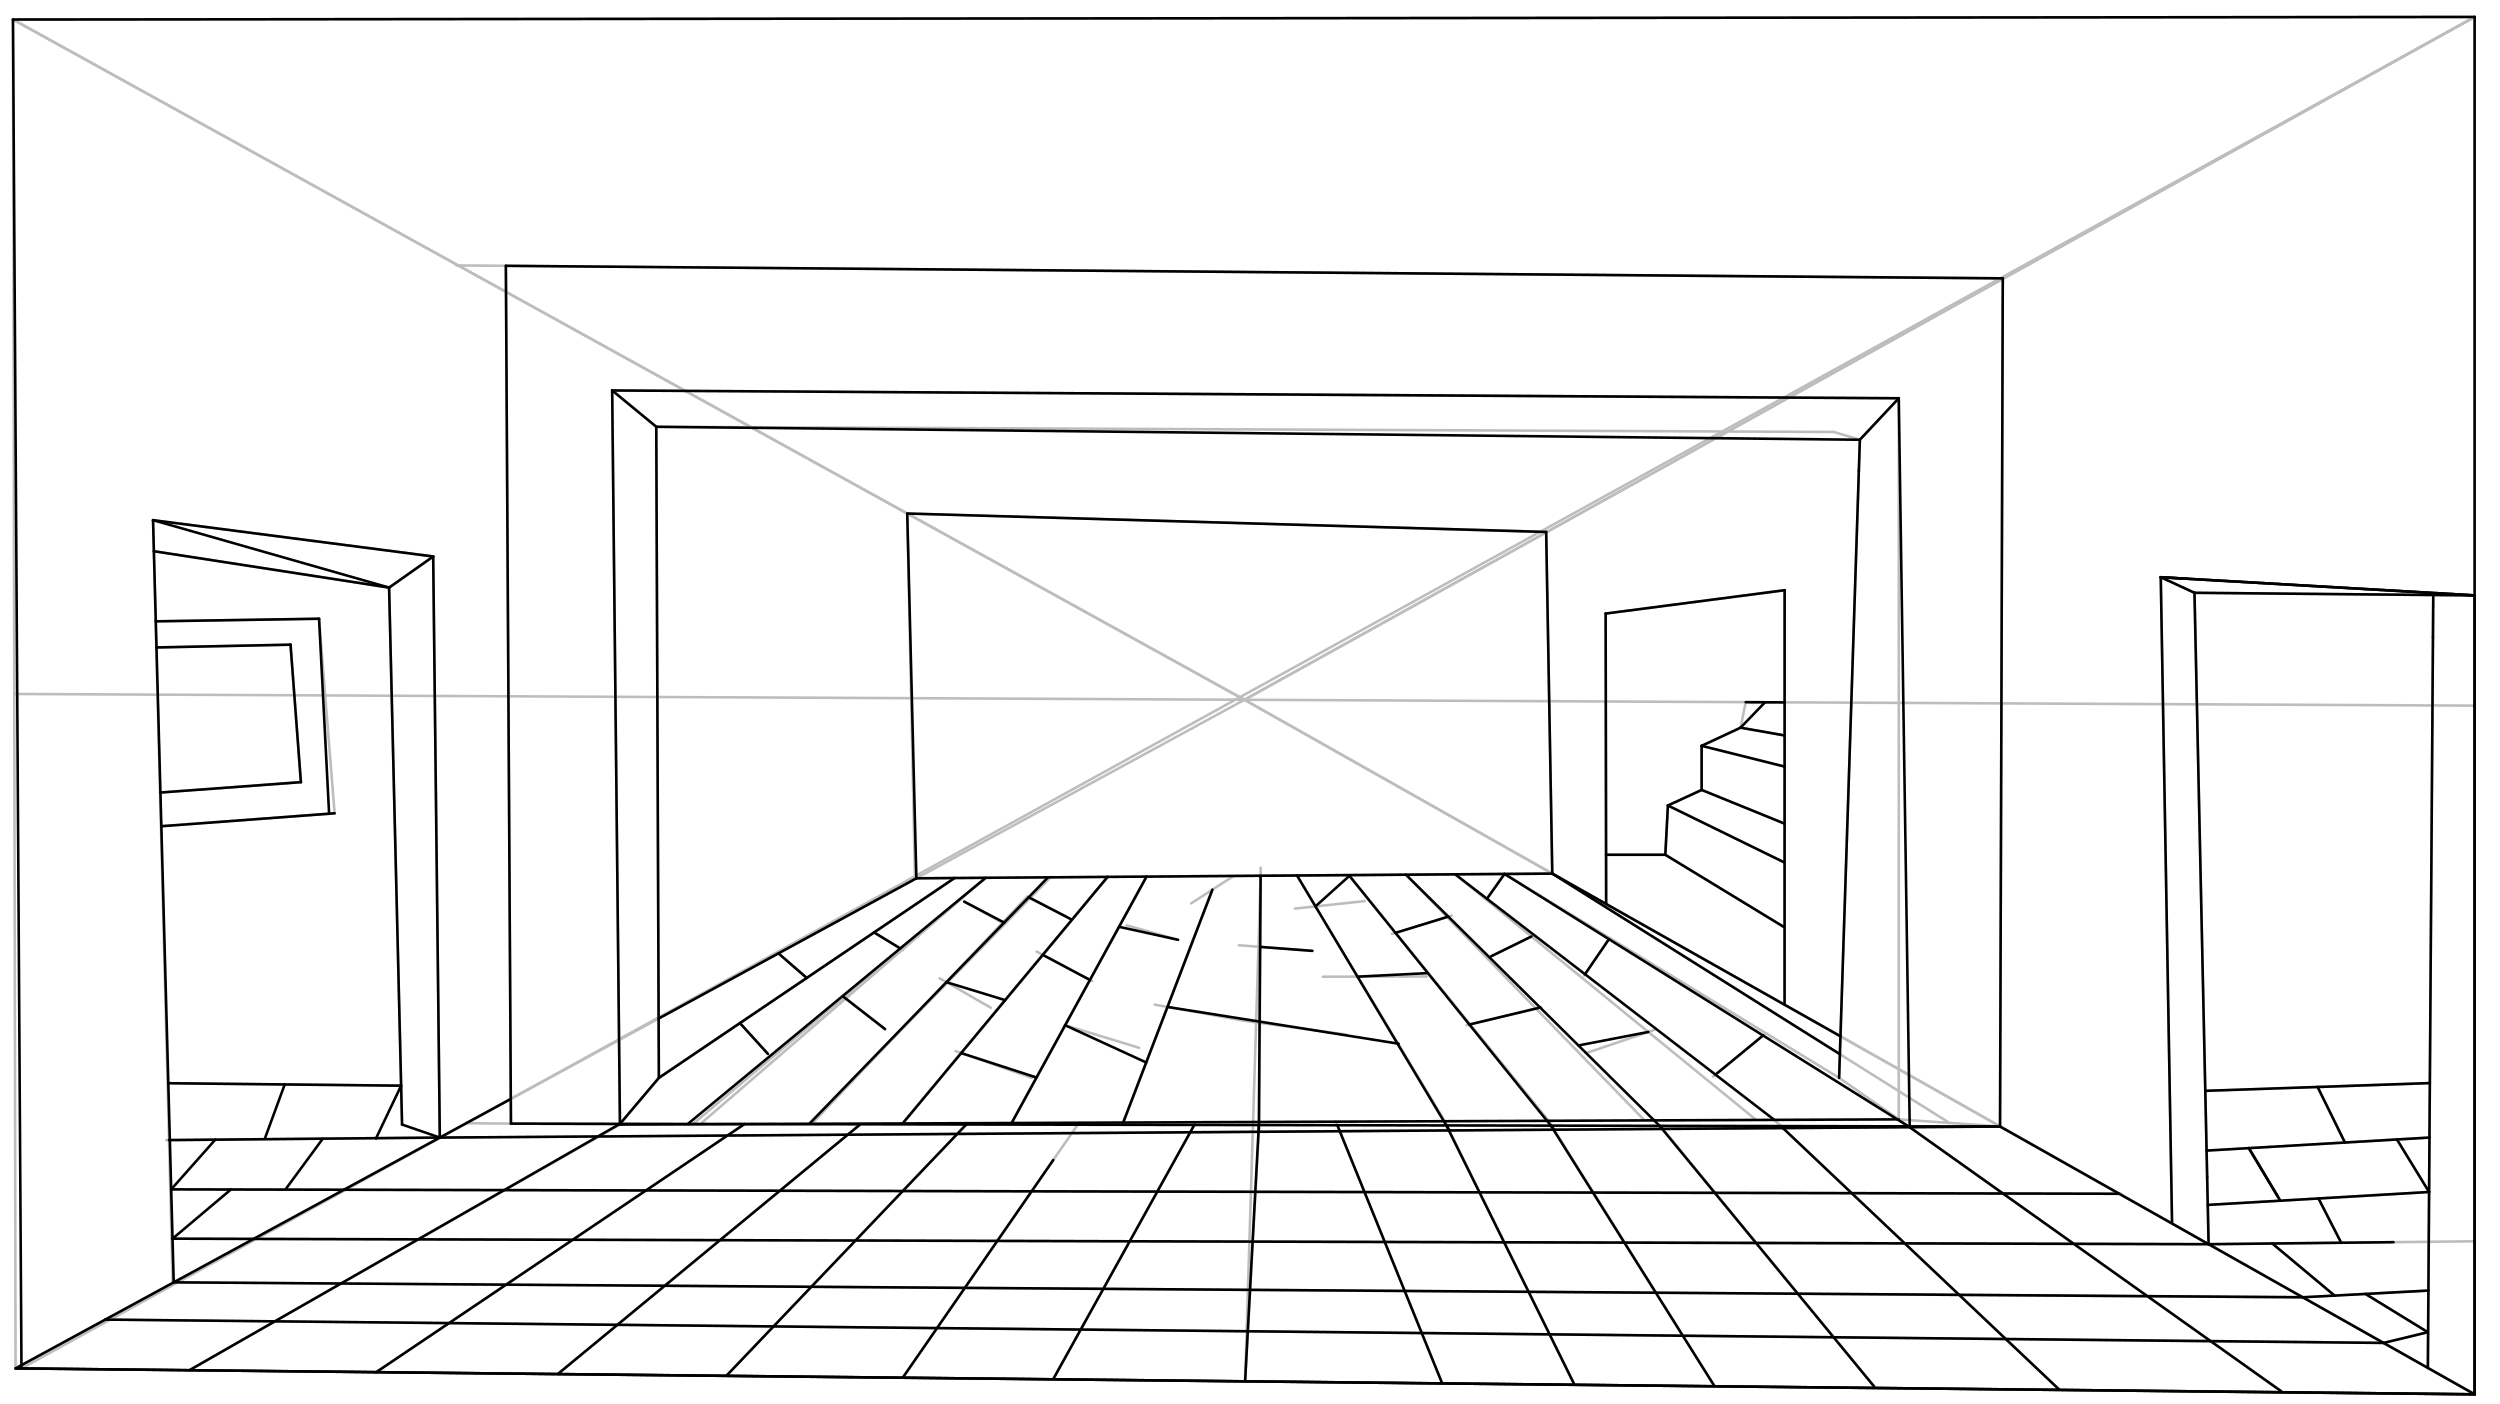 <svg xmlns="http://www.w3.org/2000/svg" class="svg--816" height="100%" preserveAspectRatio="xMidYMid meet" viewBox="0 0 963.78 541.417" width="100%"><defs><marker id="marker-arrow" markerHeight="16" markerUnits="userSpaceOnUse" markerWidth="24" orient="auto-start-reverse" refX="24" refY="4" viewBox="0 0 24 8"><path d="M 0 0 L 24 4 L 0 8 z" stroke="inherit"></path></marker></defs><g class="aux-layer--949"><g class="element--733"><line stroke="#BDBDBD" stroke-dasharray="none" stroke-linecap="round" stroke-width="1" x1="5" x2="954" y1="7.531" y2="6.531"></line></g><g class="element--733"><line stroke="#BDBDBD" stroke-dasharray="none" stroke-linecap="round" stroke-width="1" x1="954" x2="954" y1="6.531" y2="537.531"></line></g><g class="element--733"><line stroke="#BDBDBD" stroke-dasharray="none" stroke-linecap="round" stroke-width="1" x1="954" x2="6" y1="537.531" y2="527.531"></line></g><g class="element--733"><line stroke="#BDBDBD" stroke-dasharray="none" stroke-linecap="round" stroke-width="1" x1="6" x2="5" y1="527.531" y2="7.531"></line></g><g class="element--733"><line stroke="#BDBDBD" stroke-dasharray="none" stroke-linecap="round" stroke-width="1" x1="5.5" x2="954" y1="267.531" y2="272.031"></line></g><g class="element--733"><line stroke="#BDBDBD" stroke-dasharray="none" stroke-linecap="round" stroke-width="1" x1="479.75" x2="5" y1="269.781" y2="7.531"></line></g><g class="element--733"><line stroke="#BDBDBD" stroke-dasharray="none" stroke-linecap="round" stroke-width="1" x1="479.75" x2="954" y1="269.781" y2="6.531"></line></g><g class="element--733"><line stroke="#BDBDBD" stroke-dasharray="none" stroke-linecap="round" stroke-width="1" x1="479.75" x2="954" y1="269.781" y2="537.531"></line></g><g class="element--733"><line stroke="#BDBDBD" stroke-dasharray="none" stroke-linecap="round" stroke-width="1" x1="349.756" x2="352.73" y1="197.973" y2="338.596"></line></g><g class="element--733"><line stroke="#BDBDBD" stroke-dasharray="none" stroke-linecap="round" stroke-width="1" x1="349.756" x2="596.068" y1="197.973" y2="205.076"></line></g><g class="element--733"><line stroke="#BDBDBD" stroke-dasharray="none" stroke-linecap="round" stroke-width="1" x1="596.068" x2="598.427" y1="205.076" y2="336.972"></line></g><g class="element--733"><line stroke="#BDBDBD" stroke-dasharray="none" stroke-linecap="round" stroke-width="1" x1="598.423" x2="352.73" y1="336.781" y2="338.596"></line></g><g class="element--733"><line stroke="#BDBDBD" stroke-dasharray="none" stroke-linecap="round" stroke-width="1" x1="236" x2="732" y1="150.531" y2="153.531"></line></g><g class="element--733"><line stroke="#BDBDBD" stroke-dasharray="none" stroke-linecap="round" stroke-width="1" x1="236" x2="239" y1="150.531" y2="433.531"></line></g><g class="element--733"><line stroke="#BDBDBD" stroke-dasharray="none" stroke-linecap="round" stroke-width="1" x1="236" x2="253" y1="150.531" y2="164.531"></line></g><g class="element--733"><line stroke="#BDBDBD" stroke-dasharray="none" stroke-linecap="round" stroke-width="1" x1="253" x2="707" y1="164.531" y2="166.531"></line></g><g class="element--733"><line stroke="#BDBDBD" stroke-dasharray="none" stroke-linecap="round" stroke-width="1" x1="732" x2="732" y1="153.531" y2="431.531"></line></g><g class="element--733"><line stroke="#BDBDBD" stroke-dasharray="none" stroke-linecap="round" stroke-width="1" x1="253" x2="254" y1="164.531" y2="415.531"></line></g><g class="element--733"><line stroke="#BDBDBD" stroke-dasharray="none" stroke-linecap="round" stroke-width="1" x1="709" x2="732" y1="415.531" y2="431.531"></line></g><g class="element--733"><line stroke="#BDBDBD" stroke-dasharray="none" stroke-linecap="round" stroke-width="1" x1="732" x2="717" y1="153.531" y2="169.531"></line></g><g class="element--733"><line stroke="#BDBDBD" stroke-dasharray="none" stroke-linecap="round" stroke-width="1" x1="717" x2="707" y1="169.531" y2="166.531"></line></g><g class="element--733"><line stroke="#BDBDBD" stroke-dasharray="none" stroke-linecap="round" stroke-width="1" x1="717" x2="709" y1="169.531" y2="415.531"></line></g><g class="element--733"><line stroke="#BDBDBD" stroke-dasharray="none" stroke-linecap="round" stroke-width="1" x1="368" x2="254" y1="338.483" y2="415.531"></line></g><g class="element--733"><line stroke="#BDBDBD" stroke-dasharray="none" stroke-linecap="round" stroke-width="1" x1="709" x2="579.877" y1="415.531" y2="336.841"></line></g><g class="element--733"><line stroke="#BDBDBD" stroke-dasharray="none" stroke-linecap="round" stroke-width="1" x1="311" x2="299.89" y1="377.007" y2="367.358"></line></g><g class="element--733"><line stroke="#BDBDBD" stroke-dasharray="none" stroke-linecap="round" stroke-width="1" x1="336.955" x2="348.127" y1="359.465" y2="366.281"></line></g><g class="element--733"><line stroke="#BDBDBD" stroke-dasharray="none" stroke-linecap="round" stroke-width="1" x1="285.245" x2="296.024" y1="394.414" y2="406.265"></line></g><g class="element--733"><line stroke="#BDBDBD" stroke-dasharray="none" stroke-linecap="round" stroke-width="1" x1="324.832" x2="341.179" y1="384.018" y2="396.725"></line></g><g class="element--733"><line stroke="#BDBDBD" stroke-dasharray="none" stroke-linecap="round" stroke-width="1" x1="362.232" x2="381.977" y1="377.123" y2="388.512"></line></g><g class="element--733"><line stroke="#BDBDBD" stroke-dasharray="none" stroke-linecap="round" stroke-width="1" x1="385.653" x2="371.711" y1="355.306" y2="347.591"></line></g><g class="element--733"><line stroke="#BDBDBD" stroke-dasharray="none" stroke-linecap="round" stroke-width="1" x1="396.031" x2="410.71" y1="345.638" y2="353.12"></line></g><g class="element--733"><line stroke="#BDBDBD" stroke-dasharray="none" stroke-linecap="round" stroke-width="1" x1="399.605" x2="420.998" y1="366.837" y2="378.219"></line></g><g class="element--733"><line stroke="#BDBDBD" stroke-dasharray="none" stroke-linecap="round" stroke-width="1" x1="368.387" x2="397.86" y1="405.219" y2="415.531"></line></g><g class="element--733"><line stroke="#BDBDBD" stroke-dasharray="none" stroke-linecap="round" stroke-width="1" x1="434.323" x2="454.147" y1="356.731" y2="362.305"></line></g><g class="element--733"><line stroke="#BDBDBD" stroke-dasharray="none" stroke-linecap="round" stroke-width="1" x1="410.467" x2="439.165" y1="395.201" y2="403.951"></line></g><g class="element--733"><line stroke="#BDBDBD" stroke-dasharray="none" stroke-linecap="round" stroke-width="1" x1="445.159" x2="479.837" y1="387.308" y2="393.546"></line></g><g class="element--733"><line stroke="#BDBDBD" stroke-dasharray="none" stroke-linecap="round" stroke-width="1" x1="459.219" x2="475.577" y1="348.25" y2="337.689"></line></g><g class="element--733"><line stroke="#BDBDBD" stroke-dasharray="none" stroke-linecap="round" stroke-width="1" x1="477.61" x2="505.922" y1="364.409" y2="366.572"></line></g><g class="element--733"><line stroke="#BDBDBD" stroke-dasharray="none" stroke-linecap="round" stroke-width="1" x1="519.163" x2="479.827" y1="398.875" y2="393.544"></line></g><g class="element--733"><line stroke="#BDBDBD" stroke-dasharray="none" stroke-linecap="round" stroke-width="1" x1="499.211" x2="526.131" y1="350.266" y2="347.38"></line></g><g class="element--733"><line stroke="#BDBDBD" stroke-dasharray="none" stroke-linecap="round" stroke-width="1" x1="509.996" x2="550.003" y1="376.542" y2="376.453"></line></g><g class="element--733"><line stroke="#BDBDBD" stroke-dasharray="none" stroke-linecap="round" stroke-width="1" x1="565.374" x2="594.162" y1="395.225" y2="388.318"></line></g><g class="element--733"><line stroke="#BDBDBD" stroke-dasharray="none" stroke-linecap="round" stroke-width="1" x1="536.578" x2="559.648" y1="360.058" y2="352.957"></line></g><g class="element--733"><line stroke="#BDBDBD" stroke-dasharray="none" stroke-linecap="round" stroke-width="1" x1="574.9" x2="591.326" y1="368.63" y2="360.563"></line></g><g class="element--733"><line stroke="#BDBDBD" stroke-dasharray="none" stroke-linecap="round" stroke-width="1" x1="611.578" x2="637.716" y1="405.946" y2="397.058"></line></g><g class="element--733"><line stroke="#BDBDBD" stroke-dasharray="none" stroke-linecap="round" stroke-width="1" x1="573.167" x2="580.003" y1="346.593" y2="336.917"></line></g><g class="element--733"><line stroke="#BDBDBD" stroke-dasharray="none" stroke-linecap="round" stroke-width="1" x1="610.709" x2="620.549" y1="376.059" y2="361.63"></line></g><g class="element--733"><line stroke="#BDBDBD" stroke-dasharray="none" stroke-linecap="round" stroke-width="1" x1="660.399" x2="680.631" y1="415.059" y2="398.404"></line></g><g class="element--733"><line stroke="#BDBDBD" stroke-dasharray="none" stroke-linecap="round" stroke-width="1" x1="239" x2="254" y1="433.531" y2="415.531"></line></g><g class="element--733"><line stroke="#BDBDBD" stroke-dasharray="none" stroke-linecap="round" stroke-width="1" x1="485.5" x2="486" y1="432.531" y2="334.531"></line></g><g class="element--733"><line stroke="#BDBDBD" stroke-dasharray="none" stroke-linecap="round" stroke-width="1" x1="379.999" x2="267.26" y1="338.395" y2="433.202"></line></g><g class="element--733"><line stroke="#BDBDBD" stroke-dasharray="none" stroke-linecap="round" stroke-width="1" x1="560.989" x2="676.646" y1="337.058" y2="431.461"></line></g><g class="element--733"><line stroke="#BDBDBD" stroke-dasharray="none" stroke-linecap="round" stroke-width="1" x1="541.998" x2="633.906" y1="337.198" y2="431.83"></line></g><g class="element--733"><line stroke="#BDBDBD" stroke-dasharray="none" stroke-linecap="round" stroke-width="1" x1="597.002" x2="520.217" y1="432.079" y2="337.638"></line></g><g class="element--733"><line stroke="#BDBDBD" stroke-dasharray="none" stroke-linecap="round" stroke-width="1" x1="500.007" x2="557.145" y1="337.508" y2="432.49"></line></g><g class="element--733"><line stroke="#BDBDBD" stroke-dasharray="none" stroke-linecap="round" stroke-width="1" x1="313.007" x2="396.031" y1="433.231" y2="345.638"></line></g><g class="element--733"><line stroke="#BDBDBD" stroke-dasharray="none" stroke-linecap="round" stroke-width="1" x1="426.989" x2="347.703" y1="338.048" y2="433.44"></line></g><g class="element--733"><line stroke="#BDBDBD" stroke-dasharray="none" stroke-linecap="round" stroke-width="1" x1="442.003" x2="389.937" y1="337.937" y2="433.029"></line></g><g class="element--733"><line stroke="#BDBDBD" stroke-dasharray="none" stroke-linecap="round" stroke-width="1" x1="433.009" x2="467.398" y1="432.744" y2="342.969"></line></g><g class="element--733"><line stroke="#BDBDBD" stroke-dasharray="none" stroke-linecap="round" stroke-width="1" x1="239" x2="179.937" y1="433.531" y2="433.018"></line></g><g class="element--733"><line stroke="#BDBDBD" stroke-dasharray="none" stroke-linecap="round" stroke-width="1" x1="175.89" x2="772.101" y1="102.317" y2="107.313"></line></g><g class="element--733"><line stroke="#BDBDBD" stroke-dasharray="none" stroke-linecap="round" stroke-width="1" x1="732" x2="771.039" y1="431.531" y2="434.284"></line></g><g class="element--733"><line stroke="#BDBDBD" stroke-dasharray="none" stroke-linecap="round" stroke-width="1" x1="771.039" x2="772.101" y1="434.284" y2="107.313"></line></g><g class="element--733"><line stroke="#BDBDBD" stroke-dasharray="none" stroke-linecap="round" stroke-width="1" x1="751.52" x2="598.423" y1="432.908" y2="336.781"></line></g><g class="element--733"><line stroke="#BDBDBD" stroke-dasharray="none" stroke-linecap="round" stroke-width="1" x1="619.19" x2="619" y1="349.821" y2="236.531"></line></g><g class="element--733"><line stroke="#BDBDBD" stroke-dasharray="none" stroke-linecap="round" stroke-width="1" x1="619" x2="688" y1="236.531" y2="227.531"></line></g><g class="element--733"><line stroke="#BDBDBD" stroke-dasharray="none" stroke-linecap="round" stroke-width="1" x1="688" x2="687.978" y1="227.531" y2="386.904"></line></g><g class="element--733"><line stroke="#BDBDBD" stroke-dasharray="none" stroke-linecap="round" stroke-width="1" x1="619.156" x2="642" y1="329.531" y2="329.531"></line></g><g class="element--733"><line stroke="#BDBDBD" stroke-dasharray="none" stroke-linecap="round" stroke-width="1" x1="642" x2="687.591" y1="329.531" y2="357.293"></line></g><g class="element--733"><line stroke="#BDBDBD" stroke-dasharray="none" stroke-linecap="round" stroke-width="1" x1="642" x2="643" y1="329.531" y2="310.531"></line></g><g class="element--733"><line stroke="#BDBDBD" stroke-dasharray="none" stroke-linecap="round" stroke-width="1" x1="643" x2="687.676" y1="310.531" y2="332.38"></line></g><g class="element--733"><line stroke="#BDBDBD" stroke-dasharray="none" stroke-linecap="round" stroke-width="1" x1="643" x2="656" y1="310.531" y2="304.531"></line></g><g class="element--733"><line stroke="#BDBDBD" stroke-dasharray="none" stroke-linecap="round" stroke-width="1" x1="656" x2="687.989" y1="304.531" y2="317.532"></line></g><g class="element--733"><line stroke="#BDBDBD" stroke-dasharray="none" stroke-linecap="round" stroke-width="1" x1="656" x2="656" y1="304.531" y2="287.531"></line></g><g class="element--733"><line stroke="#BDBDBD" stroke-dasharray="none" stroke-linecap="round" stroke-width="1" x1="656" x2="687.991" y1="287.531" y2="295.531"></line></g><g class="element--733"><line stroke="#BDBDBD" stroke-dasharray="none" stroke-linecap="round" stroke-width="1" x1="656" x2="671" y1="287.531" y2="280.531"></line></g><g class="element--733"><line stroke="#BDBDBD" stroke-dasharray="none" stroke-linecap="round" stroke-width="1" x1="671" x2="687.992" y1="280.531" y2="283.531"></line></g><g class="element--733"><line stroke="#BDBDBD" stroke-dasharray="none" stroke-linecap="round" stroke-width="1" x1="687.994" x2="672.994" y1="270.769" y2="270.698"></line></g><g class="element--733"><line stroke="#BDBDBD" stroke-dasharray="none" stroke-linecap="round" stroke-width="1" x1="672.994" x2="671" y1="270.698" y2="280.531"></line></g><g class="element--733"><line stroke="#BDBDBD" stroke-dasharray="none" stroke-linecap="round" stroke-width="1" x1="479.75" x2="6" y1="269.781" y2="527.531"></line></g><g class="element--733"><line stroke="#BDBDBD" stroke-dasharray="none" stroke-linecap="round" stroke-width="1" x1="195.017" x2="196.977" y1="102.477" y2="433.166"></line></g><g class="element--733"><line stroke="#BDBDBD" stroke-dasharray="none" stroke-linecap="round" stroke-width="1" x1="169.553" x2="167" y1="438.548" y2="214.531"></line></g><g class="element--733"><line stroke="#BDBDBD" stroke-dasharray="none" stroke-linecap="round" stroke-width="1" x1="169.553" x2="64.037" y1="438.548" y2="439.531"></line></g><g class="element--733"><line stroke="#BDBDBD" stroke-dasharray="none" stroke-linecap="round" stroke-width="1" x1="167" x2="150" y1="214.531" y2="226.531"></line></g><g class="element--733"><line stroke="#BDBDBD" stroke-dasharray="none" stroke-linecap="round" stroke-width="1" x1="167" x2="59" y1="214.531" y2="200.531"></line></g><g class="element--733"><line stroke="#BDBDBD" stroke-dasharray="none" stroke-linecap="round" stroke-width="1" x1="59" x2="66.564" y1="200.531" y2="494.358"></line></g><g class="element--733"><line stroke="#BDBDBD" stroke-dasharray="none" stroke-linecap="round" stroke-width="1" x1="150" x2="59.268" y1="226.531" y2="212.491"></line></g><g class="element--733"><line stroke="#BDBDBD" stroke-dasharray="none" stroke-linecap="round" stroke-width="1" x1="60.004" x2="123" y1="239.531" y2="238.531"></line></g><g class="element--733"><line stroke="#BDBDBD" stroke-dasharray="none" stroke-linecap="round" stroke-width="1" x1="123" x2="129" y1="238.531" y2="313.531"></line></g><g class="element--733"><line stroke="#BDBDBD" stroke-dasharray="none" stroke-linecap="round" stroke-width="1" x1="129" x2="62.037" y1="313.531" y2="318.53"></line></g><g class="element--733"><line stroke="#BDBDBD" stroke-dasharray="none" stroke-linecap="round" stroke-width="1" x1="60.263" x2="112" y1="249.602" y2="248.531"></line></g><g class="element--733"><line stroke="#BDBDBD" stroke-dasharray="none" stroke-linecap="round" stroke-width="1" x1="112" x2="116" y1="248.531" y2="301.531"></line></g><g class="element--733"><line stroke="#BDBDBD" stroke-dasharray="none" stroke-linecap="round" stroke-width="1" x1="116" x2="61.704" y1="301.531" y2="305.539"></line></g><g class="element--733"><line stroke="#BDBDBD" stroke-dasharray="none" stroke-linecap="round" stroke-width="1" x1="150" x2="155" y1="226.531" y2="433.531"></line></g><g class="element--733"><line stroke="#BDBDBD" stroke-dasharray="none" stroke-linecap="round" stroke-width="1" x1="154.638" x2="64.591" y1="418.54" y2="417.593"></line></g><g class="element--733"><line stroke="#BDBDBD" stroke-dasharray="none" stroke-linecap="round" stroke-width="1" x1="65.641" x2="817.769" y1="458.515" y2="460.215"></line></g><g class="element--733"><line stroke="#BDBDBD" stroke-dasharray="none" stroke-linecap="round" stroke-width="1" x1="169.553" x2="771.039" y1="438.548" y2="434.284"></line></g><g class="element--733"><line stroke="#BDBDBD" stroke-dasharray="none" stroke-linecap="round" stroke-width="1" x1="66.13" x2="851.12" y1="477.528" y2="479.657"></line></g><g class="element--733"><line stroke="#BDBDBD" stroke-dasharray="none" stroke-linecap="round" stroke-width="1" x1="66.564" x2="887.192" y1="494.358" y2="500.142"></line></g><g class="element--733"><line stroke="#BDBDBD" stroke-dasharray="none" stroke-linecap="round" stroke-width="1" x1="40.562" x2="918.975" y1="508.727" y2="517.714"></line></g><g class="element--733"><line stroke="#BDBDBD" stroke-dasharray="none" stroke-linecap="round" stroke-width="1" x1="239" x2="72.591" y1="433.531" y2="528.479"></line></g><g class="element--733"><line stroke="#BDBDBD" stroke-dasharray="none" stroke-linecap="round" stroke-width="1" x1="286.999" x2="144.527" y1="433.337" y2="529.327"></line></g><g class="element--733"><line stroke="#BDBDBD" stroke-dasharray="none" stroke-linecap="round" stroke-width="1" x1="331.998" x2="215.057" y1="433.154" y2="529.687"></line></g><g class="element--733"><line stroke="#BDBDBD" stroke-dasharray="none" stroke-linecap="round" stroke-width="1" x1="372.998" x2="280.2" y1="432.988" y2="530.202"></line></g><g class="element--733"><line stroke="#BDBDBD" stroke-dasharray="none" stroke-linecap="round" stroke-width="1" x1="415.993" x2="347.946" y1="432.813" y2="531.223"></line></g><g class="element--733"><line stroke="#BDBDBD" stroke-dasharray="none" stroke-linecap="round" stroke-width="1" x1="460.996" x2="406.105" y1="432.631" y2="531.538"></line></g><g class="element--733"><line stroke="#BDBDBD" stroke-dasharray="none" stroke-linecap="round" stroke-width="1" x1="485.5" x2="480" y1="432.531" y2="532.531"></line></g><g class="element--733"><line stroke="#BDBDBD" stroke-dasharray="none" stroke-linecap="round" stroke-width="1" x1="732" x2="879.605" y1="431.531" y2="536.479"></line></g><g class="element--733"><line stroke="#BDBDBD" stroke-dasharray="none" stroke-linecap="round" stroke-width="1" x1="684.001" x2="793.638" y1="431.726" y2="535.513"></line></g><g class="element--733"><line stroke="#BDBDBD" stroke-dasharray="none" stroke-linecap="round" stroke-width="1" x1="640.998" x2="722.459" y1="435.206" y2="534.467"></line></g><g class="element--733"><line stroke="#BDBDBD" stroke-dasharray="none" stroke-linecap="round" stroke-width="1" x1="597.002" x2="660.872" y1="432.079" y2="534.252"></line></g><g class="element--733"><line stroke="#BDBDBD" stroke-dasharray="none" stroke-linecap="round" stroke-width="1" x1="556.995" x2="606.969" y1="432.241" y2="533.816"></line></g><g class="element--733"><line stroke="#BDBDBD" stroke-dasharray="none" stroke-linecap="round" stroke-width="1" x1="515.008" x2="555.95" y1="432.412" y2="533.231"></line></g><g class="element--733"><line stroke="#BDBDBD" stroke-dasharray="none" stroke-linecap="round" stroke-width="1" x1="851.12" x2="954" y1="479.657" y2="478.531"></line></g><g class="element--733"><line stroke="#BDBDBD" stroke-dasharray="none" stroke-linecap="round" stroke-width="1" x1="851.484" x2="846" y1="479.653" y2="228.531"></line></g><g class="element--733"><line stroke="#BDBDBD" stroke-dasharray="none" stroke-linecap="round" stroke-width="1" x1="846" x2="954" y1="228.531" y2="229.531"></line></g><g class="element--733"><line stroke="#BDBDBD" stroke-dasharray="none" stroke-linecap="round" stroke-width="1" x1="846" x2="833" y1="228.531" y2="222.531"></line></g><g class="element--733"><line stroke="#BDBDBD" stroke-dasharray="none" stroke-linecap="round" stroke-width="1" x1="833" x2="954" y1="222.531" y2="229.531"></line></g><g class="element--733"><line stroke="#BDBDBD" stroke-dasharray="none" stroke-linecap="round" stroke-width="1" x1="833" x2="837.349" y1="222.531" y2="471.385"></line></g><g class="element--733"><line stroke="#BDBDBD" stroke-dasharray="none" stroke-linecap="round" stroke-width="1" x1="935.972" x2="938.053" y1="527.353" y2="228.611"></line></g><g class="element--733"><line stroke="#BDBDBD" stroke-dasharray="none" stroke-linecap="round" stroke-width="1" x1="850.193" x2="936.734" y1="420.527" y2="417.543"></line></g><g class="element--733"><line stroke="#BDBDBD" stroke-dasharray="none" stroke-linecap="round" stroke-width="1" x1="850.696" x2="936.584" y1="443.56" y2="438.543"></line></g><g class="element--733"><line stroke="#BDBDBD" stroke-dasharray="none" stroke-linecap="round" stroke-width="1" x1="851.153" x2="936.447" y1="464.506" y2="459.527"></line></g><g class="element--733"><line stroke="#BDBDBD" stroke-dasharray="none" stroke-linecap="round" stroke-width="1" x1="887.192" x2="936.182" y1="500.142" y2="497.525"></line></g><g class="element--733"><line stroke="#BDBDBD" stroke-dasharray="none" stroke-linecap="round" stroke-width="1" x1="918.897" x2="935.953" y1="517.713" y2="513.574"></line></g><g class="element--733"><line stroke="#BDBDBD" stroke-dasharray="none" stroke-linecap="round" stroke-width="1" x1="893.8" x2="902.56" y1="462.017" y2="479.094"></line></g><g class="element--733"><line stroke="#BDBDBD" stroke-dasharray="none" stroke-linecap="round" stroke-width="1" x1="893.463" x2="904" y1="419.035" y2="440.457"></line></g><g class="element--733"><line stroke="#BDBDBD" stroke-dasharray="none" stroke-linecap="round" stroke-width="1" x1="866.946" x2="878.947" y1="442.61" y2="462.657"></line></g><g class="element--733"><line stroke="#BDBDBD" stroke-dasharray="none" stroke-linecap="round" stroke-width="1" x1="924.043" x2="936.444" y1="439.275" y2="459.527"></line></g><g class="element--733"><line stroke="#BDBDBD" stroke-dasharray="none" stroke-linecap="round" stroke-width="1" x1="875.998" x2="900.017" y1="479.385" y2="499.475"></line></g><g class="element--733"><line stroke="#BDBDBD" stroke-dasharray="none" stroke-linecap="round" stroke-width="1" x1="911.687" x2="935.953" y1="498.834" y2="513.574"></line></g><g class="element--733"><line stroke="#BDBDBD" stroke-dasharray="none" stroke-linecap="round" stroke-width="1" x1="5" x2="479.75" y1="7.531" y2="269.781"></line></g><g class="element--733"><line stroke="#BDBDBD" stroke-dasharray="none" stroke-linecap="round" stroke-width="1" x1="954" x2="479.75" y1="6.531" y2="269.781"></line></g><g class="element--733"><line stroke="#BDBDBD" stroke-dasharray="none" stroke-linecap="round" stroke-width="1" x1="479.75" x2="954" y1="269.781" y2="537.531"></line></g><g class="element--733"><line stroke="#BDBDBD" stroke-dasharray="none" stroke-linecap="round" stroke-width="1" x1="954" x2="8.279" y1="6.531" y2="527.555"></line></g><g class="element--733"><line stroke="#BDBDBD" stroke-dasharray="none" stroke-linecap="round" stroke-width="1" x1="485.984" x2="480" y1="337.612" y2="532.531"></line></g><g class="element--733"><line stroke="#BDBDBD" stroke-dasharray="none" stroke-linecap="round" stroke-width="1" x1="368" x2="254" y1="338.483" y2="415.531"></line></g><g class="element--733"><line stroke="#BDBDBD" stroke-dasharray="none" stroke-linecap="round" stroke-width="1" x1="379.999" x2="270.781" y1="338.395" y2="432.629"></line></g><g class="element--733"><line stroke="#BDBDBD" stroke-dasharray="none" stroke-linecap="round" stroke-width="1" x1="312.174" x2="405.172" y1="433.059" y2="338.039"></line></g><g class="element--733"><line stroke="#BDBDBD" stroke-dasharray="none" stroke-linecap="round" stroke-width="1" x1="426.989" x2="347.994" y1="338.048" y2="433.089"></line></g><g class="element--733"><line stroke="#BDBDBD" stroke-dasharray="none" stroke-linecap="round" stroke-width="1" x1="442.003" x2="389.998" y1="337.937" y2="432.919"></line></g><g class="element--733"><line stroke="#BDBDBD" stroke-dasharray="none" stroke-linecap="round" stroke-width="1" x1="467.398" x2="433.009" y1="342.969" y2="432.744"></line></g></g><g class="main-layer--75a"><g class="element--733"><line stroke="#000000" stroke-dasharray="none" stroke-linecap="round" stroke-width="1" x1="239" x2="732" y1="433.531" y2="431.531"></line></g><g class="element--733"><line stroke="#000000" stroke-dasharray="none" stroke-linecap="round" stroke-width="1" x1="239" x2="236" y1="433.531" y2="150.531"></line></g><g class="element--733"><line stroke="#000000" stroke-dasharray="none" stroke-linecap="round" stroke-width="1" x1="236" x2="732" y1="150.531" y2="153.531"></line></g><g class="element--733"><line stroke="#000000" stroke-dasharray="none" stroke-linecap="round" stroke-width="1" x1="732" x2="736.219" y1="153.531" y2="434.531"></line></g><g class="element--733"><line stroke="#000000" stroke-dasharray="none" stroke-linecap="round" stroke-width="1" x1="736.219" x2="580.003" y1="434.531" y2="336.917"></line></g><g class="element--733"><line stroke="#000000" stroke-dasharray="none" stroke-linecap="round" stroke-width="1" x1="560.989" x2="684.001" y1="337.058" y2="431.726"></line></g><g class="element--733"><line stroke="#000000" stroke-dasharray="none" stroke-linecap="round" stroke-width="1" x1="541.998" x2="640.998" y1="337.198" y2="435.206"></line></g><g class="element--733"><line stroke="#000000" stroke-dasharray="none" stroke-linecap="round" stroke-width="1" x1="520.217" x2="599.142" y1="337.638" y2="435.502"></line></g><g class="element--733"><line stroke="#000000" stroke-dasharray="none" stroke-linecap="round" stroke-width="1" x1="500.007" x2="558.74" y1="337.508" y2="435.789"></line></g><g class="element--733"><line stroke="#000000" stroke-dasharray="none" stroke-linecap="round" stroke-width="1" x1="485.984" x2="485.292" y1="337.612" y2="436.31"></line></g><g class="element--733"><line stroke="#000000" stroke-dasharray="none" stroke-linecap="round" stroke-width="1" x1="467.398" x2="433.009" y1="342.969" y2="432.744"></line></g><g class="element--733"><line stroke="#000000" stroke-dasharray="none" stroke-linecap="round" stroke-width="1" x1="426.989" x2="347.994" y1="338.048" y2="433.089"></line></g><g class="element--733"><line stroke="#000000" stroke-dasharray="none" stroke-linecap="round" stroke-width="1" x1="442.003" x2="389.998" y1="337.937" y2="432.919"></line></g><g class="element--733"><line stroke="#000000" stroke-dasharray="none" stroke-linecap="round" stroke-width="1" x1="404.02" x2="312.174" y1="338.217" y2="433.059"></line></g><g class="element--733"><line stroke="#000000" stroke-dasharray="none" stroke-linecap="round" stroke-width="1" x1="379.999" x2="265.324" y1="338.395" y2="433.158"></line></g><g class="element--733"><line stroke="#000000" stroke-dasharray="none" stroke-linecap="round" stroke-width="1" x1="368" x2="254" y1="338.483" y2="415.531"></line></g><g class="element--733"><line stroke="#000000" stroke-dasharray="none" stroke-linecap="round" stroke-width="1" x1="353.274" x2="253.909" y1="338.592" y2="392.653"></line></g><g class="element--733"><line stroke="#000000" stroke-dasharray="none" stroke-linecap="round" stroke-width="1" x1="254" x2="253" y1="415.531" y2="164.531"></line></g><g class="element--733"><line stroke="#000000" stroke-dasharray="none" stroke-linecap="round" stroke-width="1" x1="253" x2="236" y1="164.531" y2="150.531"></line></g><g class="element--733"><line stroke="#000000" stroke-dasharray="none" stroke-linecap="round" stroke-width="1" x1="732" x2="717" y1="153.531" y2="169.531"></line></g><g class="element--733"><line stroke="#000000" stroke-dasharray="none" stroke-linecap="round" stroke-width="1" x1="716.611" x2="709" y1="181.486" y2="415.531"></line></g><g class="element--733"><line stroke="#000000" stroke-dasharray="none" stroke-linecap="round" stroke-width="1" x1="717" x2="253" y1="169.531" y2="164.531"></line></g><g class="element--733"><line stroke="#000000" stroke-dasharray="none" stroke-linecap="round" stroke-width="1" x1="717" x2="716.611" y1="169.531" y2="181.486"></line></g><g class="element--733"><line stroke="#000000" stroke-dasharray="none" stroke-linecap="round" stroke-width="1" x1="619.188" x2="619" y1="348.505" y2="236.531"></line></g><g class="element--733"><line stroke="#000000" stroke-dasharray="none" stroke-linecap="round" stroke-width="1" x1="619" x2="688" y1="236.531" y2="227.531"></line></g><g class="element--733"><line stroke="#000000" stroke-dasharray="none" stroke-linecap="round" stroke-width="1" x1="688" x2="687.978" y1="227.531" y2="386.904"></line></g><g class="element--733"><line stroke="#000000" stroke-dasharray="none" stroke-linecap="round" stroke-width="1" x1="619.156" x2="642" y1="329.531" y2="329.531"></line></g><g class="element--733"><line stroke="#000000" stroke-dasharray="none" stroke-linecap="round" stroke-width="1" x1="642" x2="687.591" y1="329.531" y2="357.293"></line></g><g class="element--733"><line stroke="#000000" stroke-dasharray="none" stroke-linecap="round" stroke-width="1" x1="642" x2="643" y1="329.531" y2="310.531"></line></g><g class="element--733"><line stroke="#000000" stroke-dasharray="none" stroke-linecap="round" stroke-width="1" x1="656" x2="643" y1="304.531" y2="310.531"></line></g><g class="element--733"><line stroke="#000000" stroke-dasharray="none" stroke-linecap="round" stroke-width="1" x1="643" x2="687.676" y1="310.531" y2="332.38"></line></g><g class="element--733"><line stroke="#000000" stroke-dasharray="none" stroke-linecap="round" stroke-width="1" x1="687.988" x2="656" y1="317.531" y2="304.531"></line></g><g class="element--733"><line stroke="#000000" stroke-dasharray="none" stroke-linecap="round" stroke-width="1" x1="656" x2="656" y1="304.531" y2="287.531"></line></g><g class="element--733"><line stroke="#000000" stroke-dasharray="none" stroke-linecap="round" stroke-width="1" x1="656" x2="687.991" y1="287.531" y2="295.531"></line></g><g class="element--733"><line stroke="#000000" stroke-dasharray="none" stroke-linecap="round" stroke-width="1" x1="656" x2="671" y1="287.531" y2="280.531"></line></g><g class="element--733"><line stroke="#000000" stroke-dasharray="none" stroke-linecap="round" stroke-width="1" x1="671" x2="687.992" y1="280.531" y2="283.531"></line></g><g class="element--733"><line stroke="#000000" stroke-dasharray="none" stroke-linecap="round" stroke-width="1" x1="687.994" x2="672.994" y1="270.769" y2="270.698"></line></g><g class="element--733"><line stroke="#000000" stroke-dasharray="none" stroke-linecap="round" stroke-width="1" x1="680.428" x2="671" y1="270.733" y2="280.531"></line></g><g class="element--733"><line stroke="#000000" stroke-dasharray="none" stroke-linecap="round" stroke-width="1" x1="195.017" x2="772.101" y1="102.477" y2="107.313"></line></g><g class="element--733"><line stroke="#000000" stroke-dasharray="none" stroke-linecap="round" stroke-width="1" x1="772.101" x2="771.039" y1="107.313" y2="434.284"></line></g><g class="element--733"><line stroke="#000000" stroke-dasharray="none" stroke-linecap="round" stroke-width="1" x1="771.039" x2="196.977" y1="434.284" y2="433.166"></line></g><g class="element--733"><line stroke="#000000" stroke-dasharray="none" stroke-linecap="round" stroke-width="1" x1="196.977" x2="195.017" y1="433.166" y2="102.477"></line></g><g class="element--733"><line stroke="#000000" stroke-dasharray="none" stroke-linecap="round" stroke-width="1" x1="59" x2="167" y1="200.531" y2="214.531"></line></g><g class="element--733"><line stroke="#000000" stroke-dasharray="none" stroke-linecap="round" stroke-width="1" x1="167" x2="169.553" y1="214.531" y2="438.548"></line></g><g class="element--733"><line stroke="#000000" stroke-dasharray="none" stroke-linecap="round" stroke-width="1" x1="169.553" x2="155" y1="438.548" y2="433.531"></line></g><g class="element--733"><line stroke="#000000" stroke-dasharray="none" stroke-linecap="round" stroke-width="1" x1="155" x2="150" y1="433.531" y2="226.531"></line></g><g class="element--733"><line stroke="#000000" stroke-dasharray="none" stroke-linecap="round" stroke-width="1" x1="150" x2="167" y1="226.531" y2="214.531"></line></g><g class="element--733"><line stroke="#000000" stroke-dasharray="none" stroke-linecap="round" stroke-width="1" x1="169.553" x2="65.152" y1="438.548" y2="439.52"></line></g><g class="element--733"><line stroke="#000000" stroke-dasharray="none" stroke-linecap="round" stroke-width="1" x1="150" x2="59" y1="226.531" y2="200.531"></line></g><g class="element--733"><line stroke="#000000" stroke-dasharray="none" stroke-linecap="round" stroke-width="1" x1="150" x2="59.308" y1="226.531" y2="212.498"></line></g><g class="element--733"><line stroke="#000000" stroke-dasharray="none" stroke-linecap="round" stroke-width="1" x1="59" x2="66.968" y1="200.531" y2="494.361"></line></g><g class="element--733"><line stroke="#000000" stroke-dasharray="none" stroke-linecap="round" stroke-width="1" x1="154.638" x2="64.886" y1="418.54" y2="417.596"></line></g><g class="element--733"><line stroke="#000000" stroke-dasharray="none" stroke-linecap="round" stroke-width="1" x1="132.576" x2="65.996" y1="458.666" y2="458.516"></line></g><g class="element--733"><line stroke="#000000" stroke-dasharray="none" stroke-linecap="round" stroke-width="1" x1="66.511" x2="97.75" y1="477.529" y2="477.614"></line></g><g class="element--733"><line stroke="#000000" stroke-dasharray="none" stroke-linecap="round" stroke-width="1" x1="109.762" x2="102.082" y1="418.068" y2="438.997"></line></g><g class="element--733"><line stroke="#000000" stroke-dasharray="none" stroke-linecap="round" stroke-width="1" x1="154.638" x2="144.937" y1="418.54" y2="438.894"></line></g><g class="element--733"><line stroke="#000000" stroke-dasharray="none" stroke-linecap="round" stroke-width="1" x1="82.989" x2="65.996" y1="439.354" y2="458.516"></line></g><g class="element--733"><line stroke="#000000" stroke-dasharray="none" stroke-linecap="round" stroke-width="1" x1="124.436" x2="110.178" y1="438.968" y2="458.369"></line></g><g class="element--733"><line stroke="#000000" stroke-dasharray="none" stroke-linecap="round" stroke-width="1" x1="89" x2="66.511" y1="458.568" y2="477.529"></line></g><g class="element--733"><line stroke="#000000" stroke-dasharray="none" stroke-linecap="round" stroke-width="1" x1="196.921" x2="6" y1="423.658" y2="527.531"></line></g><g class="element--733"><line stroke="#000000" stroke-dasharray="none" stroke-linecap="round" stroke-width="1" x1="238.997" x2="73.014" y1="433.248" y2="528.238"></line></g><g class="element--733"><line stroke="#000000" stroke-dasharray="none" stroke-linecap="round" stroke-width="1" x1="286.992" x2="145.016" y1="433.341" y2="528.998"></line></g><g class="element--733"><line stroke="#000000" stroke-dasharray="none" stroke-linecap="round" stroke-width="1" x1="331.666" x2="215.057" y1="433.428" y2="529.687"></line></g><g class="element--733"><line stroke="#000000" stroke-dasharray="none" stroke-linecap="round" stroke-width="1" x1="372.501" x2="280.2" y1="433.508" y2="530.202"></line></g><g class="element--733"><line stroke="#000000" stroke-dasharray="none" stroke-linecap="round" stroke-width="1" x1="406.042" x2="348.004" y1="447.205" y2="531.139"></line></g><g class="element--733"><line stroke="#000000" stroke-dasharray="none" stroke-linecap="round" stroke-width="1" x1="485.31" x2="480" y1="433.727" y2="532.531"></line></g><g class="element--733"><line stroke="#000000" stroke-dasharray="none" stroke-linecap="round" stroke-width="1" x1="460.415" x2="406.105" y1="433.679" y2="531.538"></line></g><g class="element--733"><line stroke="#000000" stroke-dasharray="none" stroke-linecap="round" stroke-width="1" x1="515.566" x2="555.95" y1="433.786" y2="533.231"></line></g><g class="element--733"><line stroke="#000000" stroke-dasharray="none" stroke-linecap="round" stroke-width="1" x1="557.592" x2="606.969" y1="433.868" y2="533.816"></line></g><g class="element--733"><line stroke="#000000" stroke-dasharray="none" stroke-linecap="round" stroke-width="1" x1="597.888" x2="660.872" y1="433.947" y2="534.252"></line></g><g class="element--733"><line stroke="#000000" stroke-dasharray="none" stroke-linecap="round" stroke-width="1" x1="639.808" x2="722.459" y1="434.028" y2="534.467"></line></g><g class="element--733"><line stroke="#000000" stroke-dasharray="none" stroke-linecap="round" stroke-width="1" x1="686.529" x2="793.638" y1="434.119" y2="535.513"></line></g><g class="element--733"><line stroke="#000000" stroke-dasharray="none" stroke-linecap="round" stroke-width="1" x1="735.713" x2="879.605" y1="434.215" y2="536.479"></line></g><g class="element--733"><line stroke="#000000" stroke-dasharray="none" stroke-linecap="round" stroke-width="1" x1="771.039" x2="954" y1="434.284" y2="537.531"></line></g><g class="element--733"><line stroke="#000000" stroke-dasharray="none" stroke-linecap="round" stroke-width="1" x1="954" x2="6" y1="537.531" y2="527.531"></line></g><g class="element--733"><line stroke="#000000" stroke-dasharray="none" stroke-linecap="round" stroke-width="1" x1="40.562" x2="918.881" y1="508.727" y2="517.713"></line></g><g class="element--733"><line stroke="#000000" stroke-dasharray="none" stroke-linecap="round" stroke-width="1" x1="887.696" x2="66.968" y1="500.115" y2="494.361"></line></g><g class="element--733"><line stroke="#000000" stroke-dasharray="none" stroke-linecap="round" stroke-width="1" x1="97.75" x2="851.438" y1="477.614" y2="479.654"></line></g><g class="element--733"><line stroke="#000000" stroke-dasharray="none" stroke-linecap="round" stroke-width="1" x1="816.987" x2="132.576" y1="460.213" y2="458.666"></line></g><g class="element--733"><line stroke="#000000" stroke-dasharray="none" stroke-linecap="round" stroke-width="1" x1="169.553" x2="771.039" y1="438.548" y2="434.284"></line></g><g class="element--733"><line stroke="#000000" stroke-dasharray="none" stroke-linecap="round" stroke-width="1" x1="833" x2="837.349" y1="222.531" y2="471.385"></line></g><g class="element--733"><line stroke="#000000" stroke-dasharray="none" stroke-linecap="round" stroke-width="1" x1="850.877" x2="846" y1="453.757" y2="228.531"></line></g><g class="element--733"><line stroke="#000000" stroke-dasharray="none" stroke-linecap="round" stroke-width="1" x1="846" x2="954" y1="228.531" y2="229.531"></line></g><g class="element--733"><line stroke="#000000" stroke-dasharray="none" stroke-linecap="round" stroke-width="1" x1="954" x2="833" y1="229.531" y2="222.531"></line></g><g class="element--733"><line stroke="#000000" stroke-dasharray="none" stroke-linecap="round" stroke-width="1" x1="842.584" x2="833" y1="223.086" y2="222.531"></line></g><g class="element--733"><line stroke="#000000" stroke-dasharray="none" stroke-linecap="round" stroke-width="1" x1="833" x2="842.584" y1="222.531" y2="223.086"></line></g><g class="element--733"><line stroke="#000000" stroke-dasharray="none" stroke-linecap="round" stroke-width="1" x1="842.584" x2="954" y1="223.086" y2="229.531"></line></g><g class="element--733"><line stroke="#000000" stroke-dasharray="none" stroke-linecap="round" stroke-width="1" x1="833" x2="846" y1="222.531" y2="228.531"></line></g><g class="element--733"><line stroke="#000000" stroke-dasharray="none" stroke-linecap="round" stroke-width="1" x1="850.877" x2="851.438" y1="453.757" y2="479.654"></line></g><g class="element--733"><line stroke="#000000" stroke-dasharray="none" stroke-linecap="round" stroke-width="1" x1="850.193" x2="936.734" y1="420.527" y2="417.543"></line></g><g class="element--733"><line stroke="#000000" stroke-dasharray="none" stroke-linecap="round" stroke-width="1" x1="936.584" x2="850.696" y1="438.543" y2="443.56"></line></g><g class="element--733"><line stroke="#000000" stroke-dasharray="none" stroke-linecap="round" stroke-width="1" x1="851.153" x2="936.444" y1="464.506" y2="459.527"></line></g><g class="element--733"><line stroke="#000000" stroke-dasharray="none" stroke-linecap="round" stroke-width="1" x1="922.708" x2="851.438" y1="478.874" y2="479.654"></line></g><g class="element--733"><line stroke="#000000" stroke-dasharray="none" stroke-linecap="round" stroke-width="1" x1="887.696" x2="936.179" y1="500.115" y2="497.526"></line></g><g class="element--733"><line stroke="#000000" stroke-dasharray="none" stroke-linecap="round" stroke-width="1" x1="935.953" x2="918.881" y1="513.574" y2="517.713"></line></g><g class="element--733"><line stroke="#000000" stroke-dasharray="none" stroke-linecap="round" stroke-width="1" x1="935.953" x2="911.938" y1="513.574" y2="498.82"></line></g><g class="element--733"><line stroke="#000000" stroke-dasharray="none" stroke-linecap="round" stroke-width="1" x1="899.996" x2="875.998" y1="499.458" y2="479.385"></line></g><g class="element--733"><line stroke="#000000" stroke-dasharray="none" stroke-linecap="round" stroke-width="1" x1="902.56" x2="893.8" y1="479.094" y2="462.017"></line></g><g class="element--733"><line stroke="#000000" stroke-dasharray="none" stroke-linecap="round" stroke-width="1" x1="936.444" x2="924.043" y1="459.527" y2="439.275"></line></g><g class="element--733"><line stroke="#000000" stroke-dasharray="none" stroke-linecap="round" stroke-width="1" x1="903.995" x2="893.463" y1="440.446" y2="419.035"></line></g><g class="element--733"><line stroke="#000000" stroke-dasharray="none" stroke-linecap="round" stroke-width="1" x1="878.947" x2="866.946" y1="462.657" y2="442.61"></line></g><g class="element--733"><line stroke="#000000" stroke-dasharray="none" stroke-linecap="round" stroke-width="1" x1="866.946" x2="878.112" y1="442.61" y2="461.261"></line></g><g class="element--733"><line stroke="#000000" stroke-dasharray="none" stroke-linecap="round" stroke-width="1" x1="937.935" x2="935.972" y1="245.524" y2="527.353"></line></g><g class="element--733"><line stroke="#000000" stroke-dasharray="none" stroke-linecap="round" stroke-width="1" x1="954" x2="954" y1="537.531" y2="229.531"></line></g><g class="element--733"><line stroke="#000000" stroke-dasharray="none" stroke-linecap="round" stroke-width="1" x1="938.048" x2="937.935" y1="229.384" y2="245.524"></line></g><g class="element--733"><line stroke="#000000" stroke-dasharray="none" stroke-linecap="round" stroke-width="1" x1="62.199" x2="129" y1="318.518" y2="313.531"></line></g><g class="element--733"><line stroke="#000000" stroke-dasharray="none" stroke-linecap="round" stroke-width="1" x1="126.872" x2="123" y1="313.69" y2="238.531"></line></g><g class="element--733"><line stroke="#000000" stroke-dasharray="none" stroke-linecap="round" stroke-width="1" x1="123" x2="60.058" y1="238.531" y2="239.53"></line></g><g class="element--733"><line stroke="#000000" stroke-dasharray="none" stroke-linecap="round" stroke-width="1" x1="60.331" x2="112" y1="249.6" y2="248.531"></line></g><g class="element--733"><line stroke="#000000" stroke-dasharray="none" stroke-linecap="round" stroke-width="1" x1="112" x2="116" y1="248.531" y2="301.531"></line></g><g class="element--733"><line stroke="#000000" stroke-dasharray="none" stroke-linecap="round" stroke-width="1" x1="116" x2="61.847" y1="301.531" y2="305.528"></line></g><g class="element--733"><line stroke="#000000" stroke-dasharray="none" stroke-linecap="round" stroke-width="1" x1="349.756" x2="596.068" y1="197.973" y2="205.076"></line></g><g class="element--733"><line stroke="#000000" stroke-dasharray="none" stroke-linecap="round" stroke-width="1" x1="596.068" x2="598.423" y1="205.076" y2="336.781"></line></g><g class="element--733"><line stroke="#000000" stroke-dasharray="none" stroke-linecap="round" stroke-width="1" x1="598.423" x2="353.274" y1="336.781" y2="338.592"></line></g><g class="element--733"><line stroke="#000000" stroke-dasharray="none" stroke-linecap="round" stroke-width="1" x1="353.274" x2="349.756" y1="338.592" y2="197.973"></line></g><g class="element--733"><line stroke="#000000" stroke-dasharray="none" stroke-linecap="round" stroke-width="1" x1="598.423" x2="709.297" y1="336.781" y2="406.397"></line></g><g class="element--733"><line stroke="#000000" stroke-dasharray="none" stroke-linecap="round" stroke-width="1" x1="709.521" x2="598.423" y1="399.504" y2="336.781"></line></g><g class="element--733"><line stroke="#000000" stroke-dasharray="none" stroke-linecap="round" stroke-width="1" x1="300.087" x2="311" y1="367.529" y2="377.007"></line></g><g class="element--733"><line stroke="#000000" stroke-dasharray="none" stroke-linecap="round" stroke-width="1" x1="336.955" x2="347.049" y1="359.465" y2="365.623"></line></g><g class="element--733"><line stroke="#000000" stroke-dasharray="none" stroke-linecap="round" stroke-width="1" x1="371.711" x2="387.198" y1="347.591" y2="355.718"></line></g><g class="element--733"><line stroke="#000000" stroke-dasharray="none" stroke-linecap="round" stroke-width="1" x1="396.568" x2="413.189" y1="345.912" y2="354.54"></line></g><g class="element--733"><line stroke="#000000" stroke-dasharray="none" stroke-linecap="round" stroke-width="1" x1="364.869" x2="387.492" y1="378.644" y2="385.568"></line></g><g class="element--733"><line stroke="#000000" stroke-dasharray="none" stroke-linecap="round" stroke-width="1" x1="325.307" x2="341.179" y1="384.387" y2="396.725"></line></g><g class="element--733"><line stroke="#000000" stroke-dasharray="none" stroke-linecap="round" stroke-width="1" x1="285.245" x2="296.024" y1="394.414" y2="406.265"></line></g><g class="element--733"><line stroke="#000000" stroke-dasharray="none" stroke-linecap="round" stroke-width="1" x1="238.997" x2="254" y1="433.248" y2="415.531"></line></g><g class="element--733"><line stroke="#000000" stroke-dasharray="none" stroke-linecap="round" stroke-width="1" x1="370.534" x2="399.53" y1="405.971" y2="415.382"></line></g><g class="element--733"><line stroke="#000000" stroke-dasharray="none" stroke-linecap="round" stroke-width="1" x1="402.001" x2="420.184" y1="368.112" y2="377.786"></line></g><g class="element--733"><line stroke="#000000" stroke-dasharray="none" stroke-linecap="round" stroke-width="1" x1="431.402" x2="454.147" y1="357.299" y2="362.305"></line></g><g class="element--733"><line stroke="#000000" stroke-dasharray="none" stroke-linecap="round" stroke-width="1" x1="410.623" x2="441.875" y1="395.248" y2="409.6"></line></g><g class="element--733"><line stroke="#000000" stroke-dasharray="none" stroke-linecap="round" stroke-width="1" x1="485.792" x2="505.922" y1="365.034" y2="366.572"></line></g><g class="element--733"><line stroke="#000000" stroke-dasharray="none" stroke-linecap="round" stroke-width="1" x1="450.075" x2="539.187" y1="388.193" y2="402.368"></line></g><g class="element--733"><line stroke="#000000" stroke-dasharray="none" stroke-linecap="round" stroke-width="1" x1="523.316" x2="550.302" y1="376.512" y2="375.16"></line></g><g class="element--733"><line stroke="#000000" stroke-dasharray="none" stroke-linecap="round" stroke-width="1" x1="507.124" x2="520.217" y1="349.417" y2="337.638"></line></g><g class="element--733"><line stroke="#000000" stroke-dasharray="none" stroke-linecap="round" stroke-width="1" x1="537.956" x2="558.327" y1="359.634" y2="353.364"></line></g><g class="element--733"><line stroke="#000000" stroke-dasharray="none" stroke-linecap="round" stroke-width="1" x1="566.451" x2="593.738" y1="394.967" y2="388.42"></line></g><g class="element--733"><line stroke="#000000" stroke-dasharray="none" stroke-linecap="round" stroke-width="1" x1="608.496" x2="635.444" y1="403.03" y2="397.83"></line></g><g class="element--733"><line stroke="#000000" stroke-dasharray="none" stroke-linecap="round" stroke-width="1" x1="661.339" x2="679.67" y1="414.286" y2="399.195"></line></g><g class="element--733"><line stroke="#000000" stroke-dasharray="none" stroke-linecap="round" stroke-width="1" x1="611.038" x2="620.251" y1="375.575" y2="362.067"></line></g><g class="element--733"><line stroke="#000000" stroke-dasharray="none" stroke-linecap="round" stroke-width="1" x1="590.365" x2="574.9" y1="361.035" y2="368.63"></line></g><g class="element--733"><line stroke="#000000" stroke-dasharray="none" stroke-linecap="round" stroke-width="1" x1="580.003" x2="573.241" y1="336.917" y2="346.487"></line></g><g class="element--733"><line stroke="#000000" stroke-dasharray="none" stroke-linecap="round" stroke-width="1" x1="5" x2="954" y1="7.531" y2="6.531"></line></g><g class="element--733"><line stroke="#000000" stroke-dasharray="none" stroke-linecap="round" stroke-width="1" x1="954" x2="954" y1="6.531" y2="537.531"></line></g><g class="element--733"><line stroke="#000000" stroke-dasharray="none" stroke-linecap="round" stroke-width="1" x1="954" x2="6.265" y1="537.531" y2="527.534"></line></g><g class="element--733"><line stroke="#000000" stroke-dasharray="none" stroke-linecap="round" stroke-width="1" x1="8.279" x2="5" y1="527.555" y2="7.531"></line></g></g><g class="snaps-layer--ac6"></g><g class="temp-layer--52d"></g></svg>